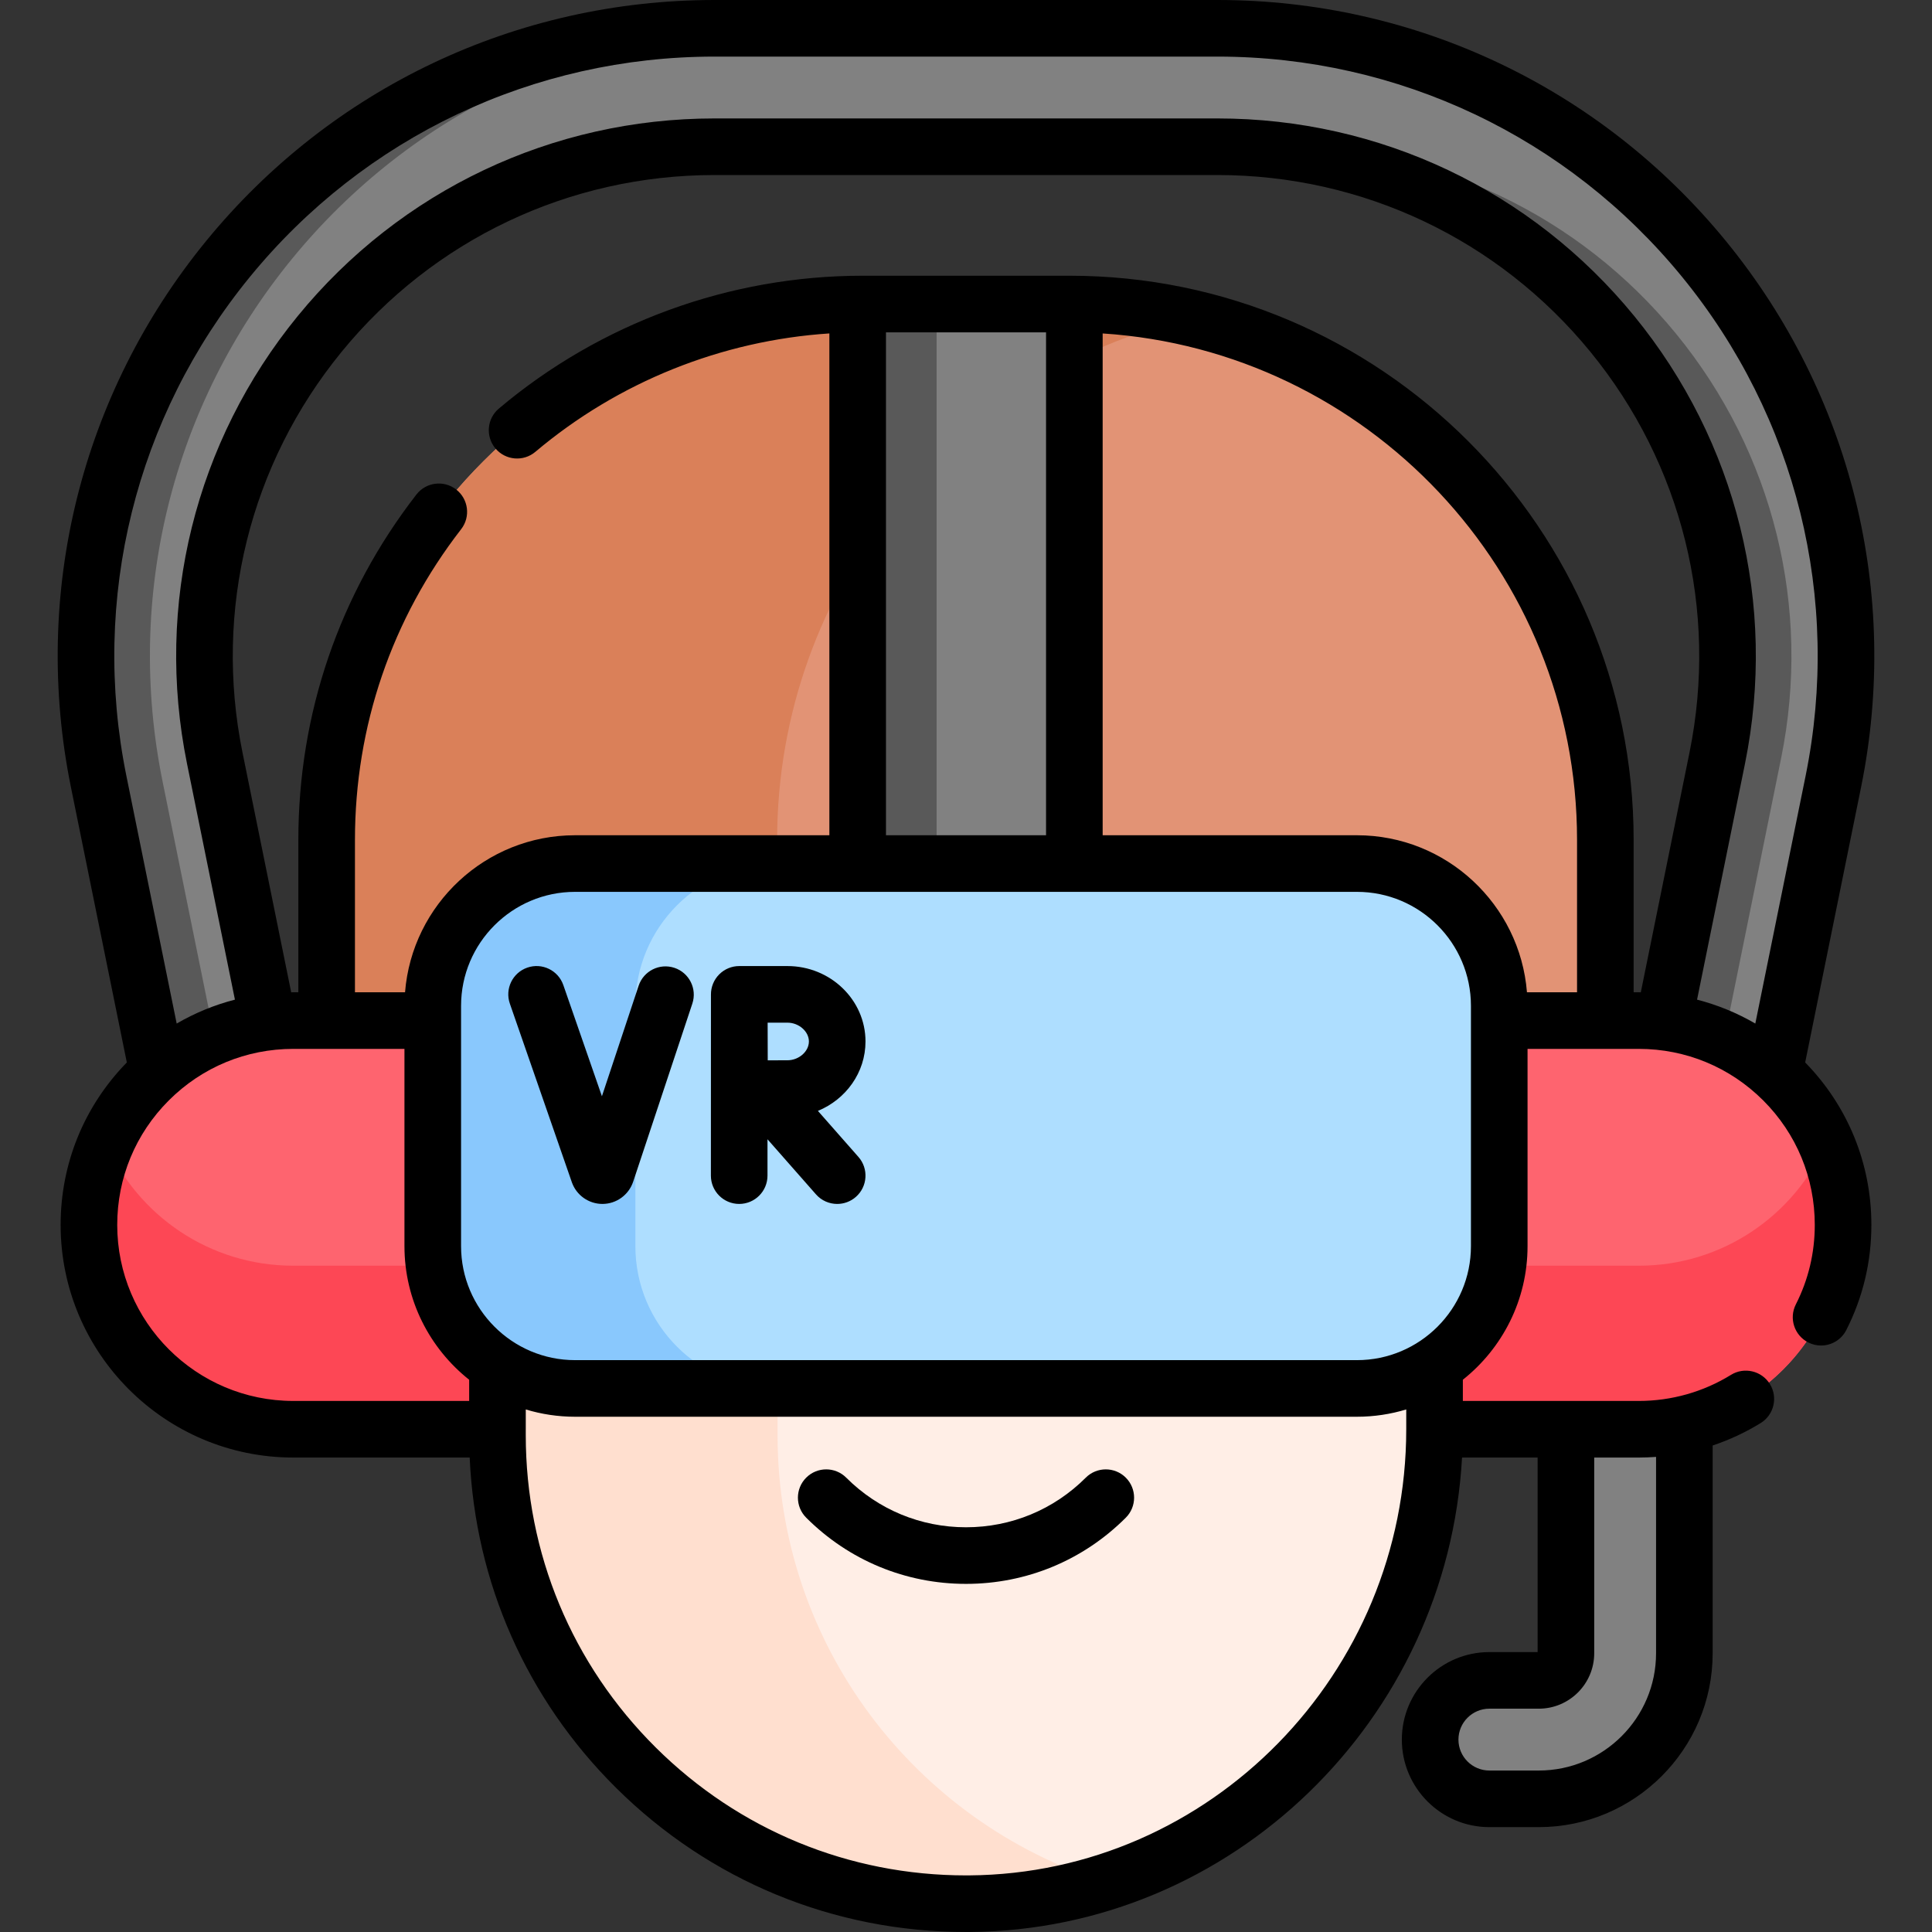 <svg id="Capa_1" enable-background="new 0 0 511.991 511.991" height="512" viewBox="0 0 511.991 511.991" width="512" xmlns="http://www.w3.org/2000/svg"><rect x="0" y="0" width="511.991" height="511.991" fill="#333333" stroke="none"/><g><g><path d="m407.789 476.699h-13.096c-8.668 0-15.694-7.027-15.694-15.694s7.027-15.694 15.694-15.694h13.096c3.961 0 7.184-3.223 7.184-7.183v-92.395c0-8.668 7.027-15.694 15.694-15.694 8.668 0 15.694 7.027 15.694 15.694v92.395c0 21.268-17.303 38.571-38.572 38.571z" fill="#818181"/><path d="m444.84 345.928h-377.689c-7.464 0-13.896-5.257-15.38-12.573l-25.618-126.221c-9.98-49.173 2.509-99.655 34.264-138.503s78.746-61.129 128.921-61.129h133.315c50.175 0 97.164 22.28 128.92 61.128 31.755 38.848 44.245 89.331 34.264 138.503l-25.617 126.222c-1.484 7.316-7.916 12.573-15.38 12.573zm-364.86-31.388h352.031l23.066-113.649c8.098-39.904-2.036-80.87-27.806-112.396-25.77-31.525-63.901-49.605-104.618-49.605h-133.315c-40.717 0-78.849 18.08-104.619 49.605s-35.904 72.491-27.806 112.395z" fill="#818181"/><g fill="#595959"><path d="m432.011 314.54h16.937l23.066-113.649c8.098-39.904-2.036-80.87-27.806-112.396-25.77-31.525-63.901-49.605-104.618-49.605h-16.937c40.717 0 78.848 18.08 104.618 49.605s35.904 72.492 27.806 112.396z"/><path d="m68.708 333.355-25.618-126.221c-9.98-49.173 2.509-99.655 34.264-138.503s78.746-61.129 128.922-61.129h-16.937c-50.176 0-97.165 22.28-128.921 61.128s-44.244 89.331-34.264 138.503l25.618 126.221c1.485 7.315 7.916 12.573 15.38 12.573h16.937c-7.465.001-13.896-5.256-15.381-12.572z"/></g><path d="m283.404 80.572h-54.817c-78.442 0-142.031 63.59-142.031 142.031v123.13h338.88v-123.13c0-78.442-63.59-142.031-142.032-142.031z" fill="#e29375"/><path d="m315.688 84.252c-62.884 14.636-109.742 71.024-109.742 138.351v129.649h-119.391v-129.649c0-78.435 63.579-142.031 142.031-142.031h54.811c11.109-.001 21.912 1.271 32.291 3.68z" fill="#da8059"/><path d="m380.162 254.269v124.492c0 68.463-54.758 125.212-123.219 125.722-69.008.515-125.114-55.274-125.114-124.163v-126.051c0-.341.001.309.004-.032 0 .001 96.085 48.928 248.329.032z" fill="#ffeee6"/><path d="m292.99 498.813c-11.379 3.595-23.488 5.58-36.055 5.681-69.006.509-125.106-55.269-125.106-124.174v-126.051s26.693-31.729 74.229-9.547v135.598c0 55.626 36.547 102.67 86.932 118.493z" fill="#ffdfcf"/><path d="m401.252 330.232h-290.513c-17.582 0-31.835-14.253-31.835-31.835 0-17.582 14.253-31.835 31.835-31.835h290.513c17.582 0 31.835 14.253 31.835 31.835 0 17.581-14.253 31.835-31.835 31.835z" fill="#818181"/><path d="m433.088 298.396c0 8.799-3.568 16.751-9.322 22.516-5.765 5.765-13.727 9.322-22.516 9.322h-290.508c-17.588 0-31.838-14.25-31.838-31.838 0-4.855 1.088-9.469 3.045-13.581 5.095 10.777 16.071 18.237 28.793 18.237h290.508c8.789 0 16.751-3.557 22.516-9.322 2.574-2.574 4.708-5.587 6.278-8.914 1.955 4.111 3.044 8.725 3.044 13.58z" fill="#595959"/><path d="m380.164 378.757h54.115c29.905 0 54.148-24.243 54.148-54.148 0-29.905-24.243-54.148-54.148-54.148h-54.115z" fill="#fe646f"/><path d="m131.832 378.757h-54.115c-29.905 0-54.148-24.243-54.148-54.148 0-29.905 24.243-54.148 54.148-54.148h54.115z" fill="#fe646f"/><path d="m488.42 324.612c0 29.902-24.242 54.145-54.145 54.145h-54.113v-43.337h54.113c22.202 0 41.275-13.361 49.625-32.476 2.909 6.633 4.52 13.967 4.52 21.668z" fill="#fd4755"/><path d="m131.83 335.42v43.337h-54.113c-29.903 0-54.145-24.242-54.145-54.145 0-7.701 1.611-15.035 4.52-21.669 8.349 19.115 27.423 32.476 49.625 32.476h54.113z" fill="#fd4755"/><path d="m227.289 80.569h57.421v173.702h-57.421z" fill="#818181"/><path d="m227.289 80.569h20.92v173.702h-20.92z" fill="#595959"/><path d="m359.593 367.946h-207.195c-20.829 0-37.714-16.885-37.714-37.714v-63.671c0-20.829 16.885-37.714 37.714-37.714h207.195c20.829 0 37.714 16.885 37.714 37.714v63.671c.001 20.829-16.885 37.714-37.714 37.714z" fill="#aedeff"/><path d="m206.096 367.944h-53.695c-20.831 0-37.718-16.887-37.718-37.718v-63.666c0-20.831 16.887-37.718 37.718-37.718h53.695c-20.831 0-37.718 16.887-37.718 37.718v63.666c0 20.832 16.887 37.718 37.718 37.718z" fill="#89c8fd"/></g><g><path d="m493.191 208.631c10.43-51.386-2.622-104.143-35.809-144.744s-82.294-63.887-134.728-63.887h-133.317c-52.434 0-101.541 23.286-134.728 63.887s-46.239 93.359-35.809 144.745l14.809 72.926c-11.312 11.572-17.543 26.823-17.543 43.046 0 33.997 27.658 61.655 61.655 61.655h46.747c1.46 33.122 15.095 64.007 38.777 87.515 24.853 24.669 57.752 38.217 92.747 38.217.334 0 .673-.001 1.008-.003 69.56-.521 126.593-56.252 130.448-125.728h20.027v51.553h-12.788c-12.789 0-23.193 10.405-23.193 23.194 0 12.79 10.404 23.194 23.193 23.194h13.1c25.406 0 46.076-20.67 46.076-46.076v-55.06c4.438-1.486 8.711-3.473 12.729-5.951 3.525-2.175 4.62-6.795 2.445-10.321-2.176-3.526-6.799-4.62-10.32-2.445-7.331 4.522-15.782 6.913-24.442 6.913h-46.61v-5.623c10.433-8.29 17.143-21.075 17.143-35.405v-52.273h29.468c12.46 0 24.175 4.853 32.989 13.666 8.809 8.8 13.66 20.51 13.66 32.974 0 7.424-1.688 14.515-5.018 21.075-1.875 3.693-.4 8.208 3.293 10.083 1.088.552 2.247.813 3.389.813 2.734 0 5.371-1.501 6.693-4.107 4.408-8.684 6.643-18.058 6.643-27.864 0-16.224-6.232-31.476-17.543-43.046zm-54.326 177.454v52.039c0 17.135-13.94 31.076-31.076 31.076h-13.1c-4.518 0-8.193-3.676-8.193-8.194s3.676-8.194 8.193-8.194h13.1c8.1 0 14.688-6.589 14.688-14.688v-51.864h11.799c1.535 0 3.066-.062 4.589-.175zm-372.642-312.705c30.327-37.101 75.2-58.38 123.114-58.38h133.316c47.914 0 92.788 21.279 123.115 58.38 30.326 37.101 42.252 85.311 32.722 132.266l-13.321 65.6c-4.835-2.81-10.018-4.941-15.436-6.334l12.698-62.527c8.547-42.121-2.152-85.363-29.354-118.64-27.199-33.273-67.447-52.357-110.423-52.357h-133.317c-42.976 0-83.223 19.083-110.423 52.357-27.202 33.277-37.901 76.519-29.353 118.64l12.696 62.528c-5.418 1.393-10.6 3.525-15.435 6.334l-13.322-65.6c-9.531-46.956 2.396-95.165 32.723-132.267zm368.053 189.58h-1.351v-40.36c0-82.451-67.074-149.53-149.52-149.53h-54.82c-35.25 0-69.481 12.504-96.387 35.208-3.166 2.671-3.566 7.403-.895 10.569 2.671 3.165 7.403 3.566 10.569.895 21.958-18.53 49.343-29.505 77.917-31.382v132.987h-67.391c-23.718 0-43.215 18.361-45.058 41.613h-13.275v-40.36c0-30.132 9.733-58.613 28.147-82.365 2.538-3.273 1.942-7.984-1.332-10.522-3.273-2.539-7.984-1.942-10.522 1.332-20.472 26.406-31.293 58.065-31.293 91.555v40.359h-1.344c-.185 0-.368.012-.552.013l-12.908-63.572c-7.649-37.691 1.925-76.386 26.266-106.163 24.339-29.774 60.354-46.85 98.81-46.85h133.316c38.456 0 74.471 17.076 98.81 46.85 24.342 29.778 33.915 68.473 26.268 106.162l-12.909 63.573c-.183 0-.364-.012-.546-.012zm-199.487-41.614v-133.276h42.421v133.276zm-203.723 103.258c0-12.465 4.852-24.176 13.665-32.98 8.812-8.812 20.528-13.665 32.99-13.665h29.462v52.272c0 14.333 6.711 27.12 17.148 35.409v5.618h-46.61c-25.726.001-46.655-20.928-46.655-46.654zm225.823 172.383c-.298.002-.595.003-.894.003-31.007 0-60.162-12.005-82.183-33.863-22.236-22.071-34.481-51.481-34.481-82.812v-1.499c0-.02.003-.039.003-.058v-5.245c4.138 1.251 8.522 1.932 13.063 1.932h207.195c4.544 0 8.931-.681 13.071-1.934v5.245c.001 64.715-51.935 117.753-115.774 118.231zm132.919-166.756c0 16.66-13.555 30.214-30.215 30.214h-207.195c-16.66 0-30.214-13.554-30.214-30.214v-63.671c0-16.66 13.554-30.214 30.214-30.214h207.195c16.66 0 30.215 13.554 30.215 30.214zm-30.215-108.885h-67.383v-132.981c70.086 4.552 125.715 63.013 125.715 134.235v40.36h-13.274c-1.842-23.252-21.339-41.614-45.058-41.614z"/><path d="m287.737 391.588c-8.478 8.479-19.751 13.148-31.741 13.148s-23.263-4.669-31.742-13.148c-2.929-2.929-7.678-2.929-10.606 0-2.929 2.929-2.929 7.678 0 10.606 11.312 11.312 26.352 17.542 42.349 17.542s31.037-6.23 42.349-17.542c2.929-2.929 2.929-7.678 0-10.606-2.932-2.928-7.68-2.928-10.609 0z"/><path d="m178.721 256.481c-3.936-1.306-8.177.823-9.482 4.753l-9.727 29.281-10.227-29.464c-1.358-3.914-5.633-5.983-9.545-4.626-3.913 1.358-5.984 5.632-4.626 9.545l16.442 47.37c1.216 3.421 4.462 5.709 8.088 5.709h.059c3.65-.025 6.893-2.364 8.085-5.87l15.685-47.215c1.306-3.931-.822-8.176-4.752-9.483z"/><path d="m229.362 275.995c0-11.02-9.282-19.984-20.691-19.984h-12.766c-1.994 0-3.905.793-5.312 2.206s-2.195 3.326-2.188 5.319c0 .001-.016 48.013-.016 48.013 0 4.142 3.358 7.5 7.5 7.5s7.5-3.358 7.5-7.5v-9.636l12.842 14.592c1.482 1.685 3.552 2.545 5.633 2.545 1.76 0 3.527-.616 4.952-1.87 3.109-2.736 3.412-7.476.675-10.585l-10.74-12.203c7.406-3.047 12.611-10.145 12.611-18.397zm-20.691-4.984c3.032 0 5.691 2.329 5.691 4.984s-2.659 4.985-5.691 4.985c-1.256 0-3.213.007-5.218.016-.009-1.93-.02-7.954-.025-9.985z"/></g></g></svg>
